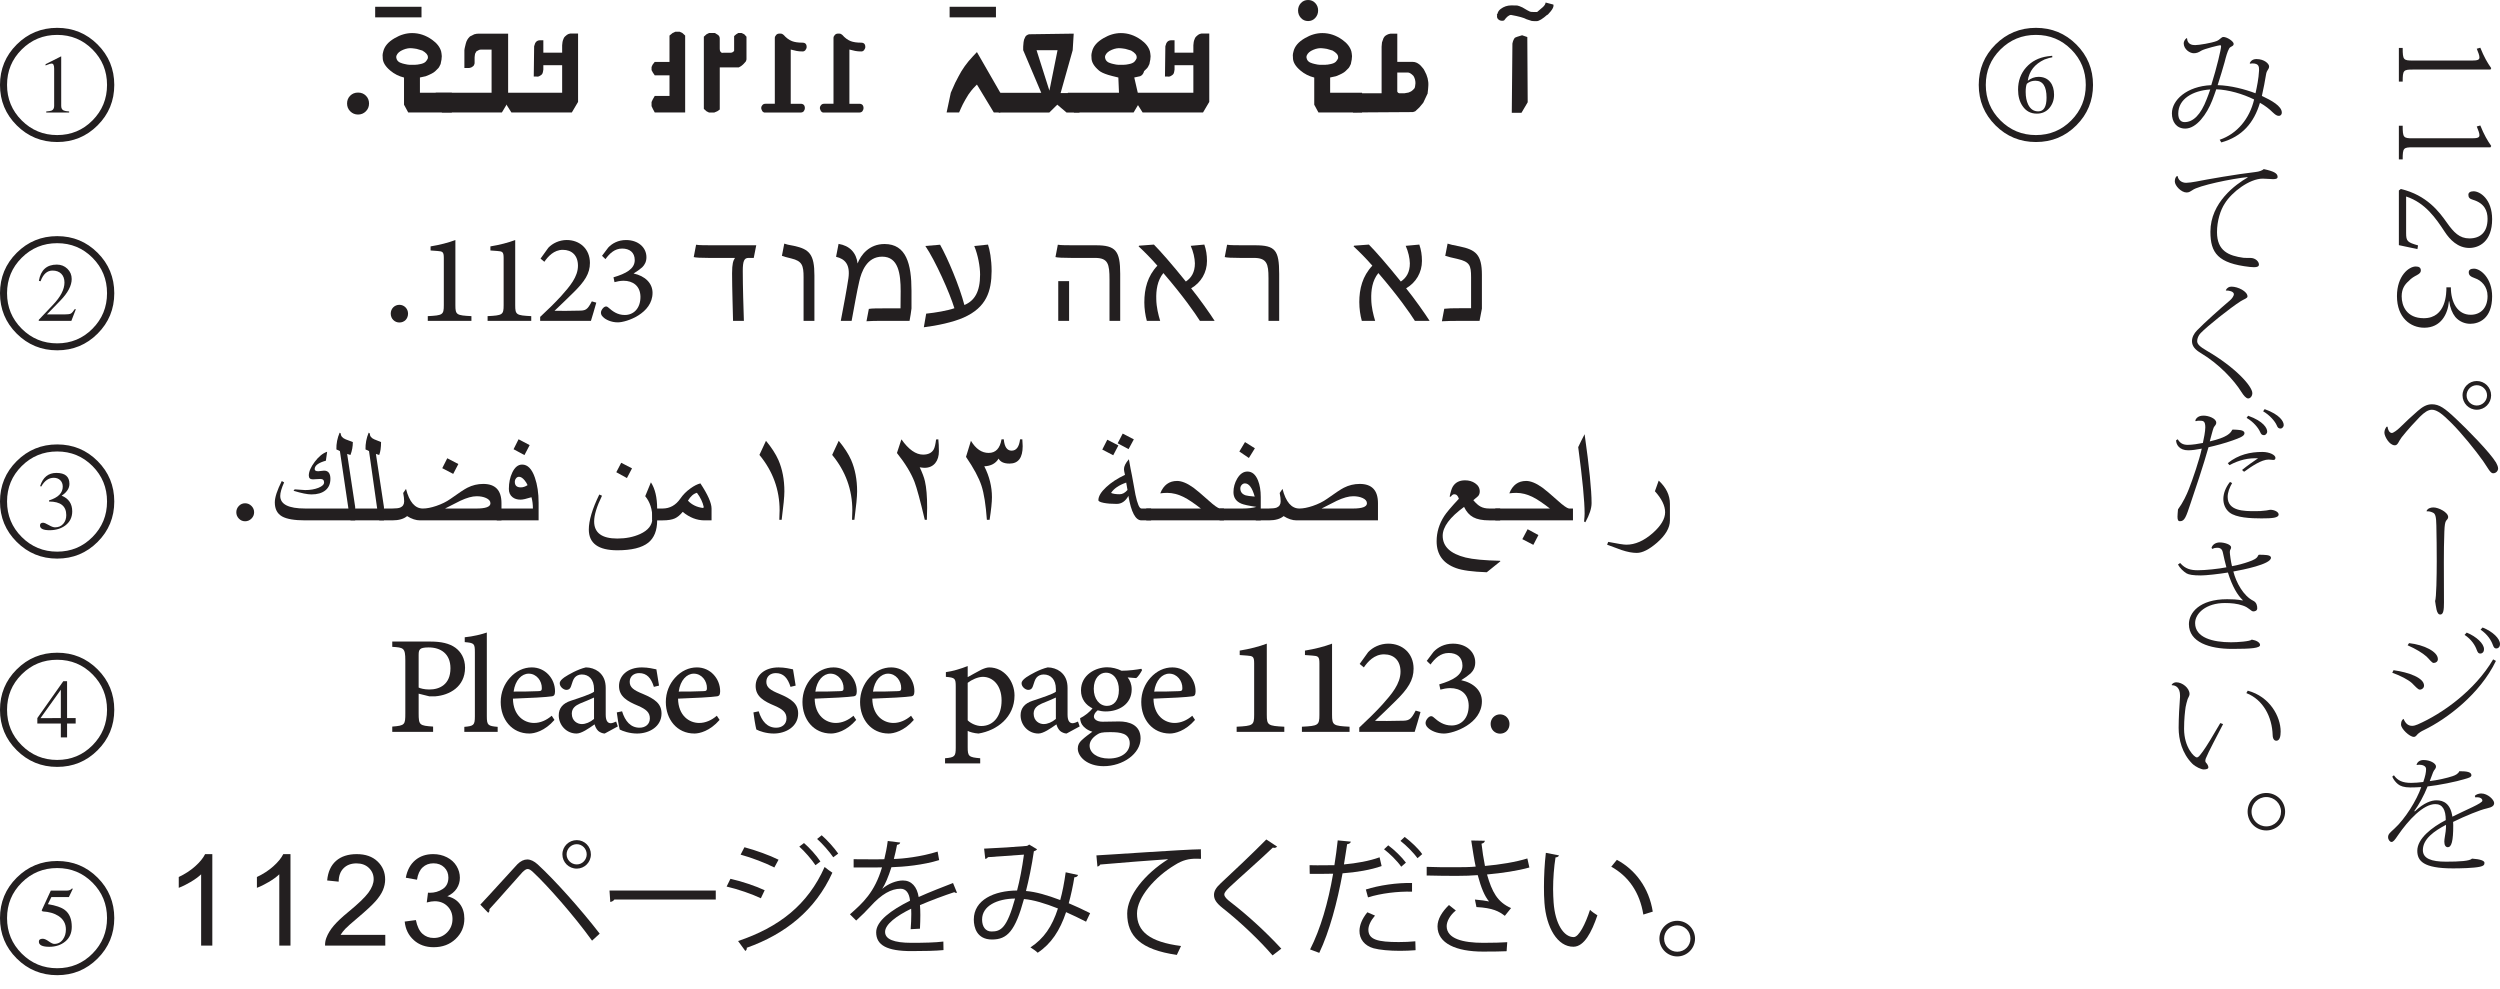 <?xml version="1.0" encoding="UTF-8"?>
<svg id="svg2" xmlns="http://www.w3.org/2000/svg" viewBox="0 0 288.061 113.93">
  <g id="g8">
    <g id="g10">
      <g id="g12">
        <g id="text16" isolation="isolate">
          <g isolation="isolate">
            <path d="M49.631,73.924c1.184,0,2.145.208,2.833.704.64.465,1.121,1.232,1.121,2.305,0,2.209-1.809,3.17-3.41,3.298-.256.017-.544,0-.72,0l-1.216-.304v2.256c0,1.377.096,1.426,1.665,1.537v.608h-4.706v-.608c1.473-.111,1.505-.225,1.505-1.537v-6.098c0-1.441-.208-1.473-1.505-1.553v-.608h4.434ZM48.239,79.222c.192.096.656.225,1.232.225,1.168,0,2.433-.561,2.433-2.449,0-1.681-1.137-2.4-2.513-2.4-.576,0-.864.08-.977.207-.128.129-.176.272-.176.656v3.762Z" fill="#231f20"/>
          </g>
          <g isolation="isolate">
            <path d="M53.501,84.328v-.576c1.072-.097,1.216-.177,1.216-1.217v-7.379c0-1.009-.08-1.072-1.168-1.169v-.56c.928-.08,2.001-.353,2.545-.544v9.651c0,1.04.144,1.12,1.249,1.217v.576h-3.841Z" fill="#231f20"/>
          </g>
          <g isolation="isolate">
            <path d="M63.888,82.952c-1.121,1.296-2.321,1.568-2.897,1.568-2.017,0-3.297-1.633-3.297-3.634,0-1.104.417-2.081,1.057-2.785.72-.8,1.601-1.2,2.529-1.2,1.553,0,2.673,1.297,2.673,2.753-.016.353-.048.513-.336.576-.608.097-2.609.208-4.514.272.032,1.969,1.296,2.801,2.433,2.801.72,0,1.424-.305,2.033-.832l.32.48ZM60.911,77.622c-.8,0-1.552.752-1.729,2.064.88,0,1.873,0,2.833-.049.336,0,.417-.08.417-.336.016-.832-.592-1.68-1.521-1.68Z" fill="#231f20"/>
          </g>
          <g isolation="isolate">
            <path d="M69.679,84.521c-.24,0-.576-.145-.752-.305-.224-.224-.336-.48-.416-.752-.688.48-1.505,1.057-2.081,1.057-1.152,0-2.049-.961-2.049-2.098,0-.8.448-1.376,1.393-1.68,1.073-.353,2.369-.785,2.673-1.041v-.305c0-1.119-.608-1.68-1.409-1.68-.352,0-.624.144-.8.336-.208.225-.288.576-.448,1.041-.096.271-.256.399-.528.399-.32,0-.768-.353-.768-.753,0-.271.224-.463.544-.703.464-.305,1.505-.913,2.465-1.137.512,0,1.056.176,1.457.48.608.479.832,1.12.832,1.904v3.073c0,.753.272.977.576.977.176,0,.417-.097.625-.192l.192.561-1.504.816ZM68.447,80.374c-.384.192-1.153.496-1.617.689-.528.239-.944.543-.944,1.168,0,.848.656,1.2,1.152,1.2.448,0,.96-.208,1.409-.593v-2.465Z" fill="#231f20"/>
          </g>
          <g isolation="isolate">
            <path d="M75.343,79.142c-.32-1.023-.816-1.584-1.696-1.584-.608,0-1.089.368-1.089,1.008s.464.961,1.489,1.377c1.409.592,2.177,1.137,2.177,2.273,0,1.488-1.393,2.305-2.817,2.305-.849,0-1.649-.272-2.001-.465-.112-.416-.288-1.536-.336-1.969l.608-.128c.353,1.153.993,1.89,2.017,1.89.672,0,1.185-.4,1.185-1.073,0-.704-.448-1.056-1.361-1.456-1.232-.513-2.193-1.057-2.193-2.273,0-1.185.977-2.145,2.641-2.145.72,0,1.329.16,1.665.224.096.513.24,1.521.304,1.873l-.592.144Z" fill="#231f20"/>
          </g>
          <g isolation="isolate">
            <path d="M82.913,82.952c-1.121,1.296-2.321,1.568-2.897,1.568-2.017,0-3.297-1.633-3.297-3.634,0-1.104.417-2.081,1.057-2.785.72-.8,1.601-1.2,2.529-1.2,1.553,0,2.673,1.297,2.673,2.753-.016.353-.048.513-.336.576-.608.097-2.609.208-4.514.272.032,1.969,1.296,2.801,2.433,2.801.72,0,1.424-.305,2.033-.832l.32.48ZM79.935,77.622c-.8,0-1.552.752-1.729,2.064.88,0,1.873,0,2.833-.049.336,0,.417-.08.417-.336.016-.832-.592-1.68-1.521-1.68Z" fill="#231f20"/>
          </g>
          <g isolation="isolate">
            <path d="M91.086,79.142c-.32-1.023-.816-1.584-1.696-1.584-.608,0-1.089.368-1.089,1.008s.464.961,1.489,1.377c1.409.592,2.177,1.137,2.177,2.273,0,1.488-1.393,2.305-2.817,2.305-.849,0-1.649-.272-2.001-.465-.112-.416-.288-1.536-.336-1.969l.608-.128c.353,1.153.993,1.89,2.017,1.89.672,0,1.185-.4,1.185-1.073,0-.704-.448-1.056-1.361-1.456-1.232-.513-2.193-1.057-2.193-2.273,0-1.185.977-2.145,2.641-2.145.72,0,1.329.16,1.665.224.096.513.24,1.521.304,1.873l-.592.144Z" fill="#231f20"/>
          </g>
          <g isolation="isolate">
            <path d="M98.656,82.952c-1.121,1.296-2.321,1.568-2.897,1.568-2.017,0-3.297-1.633-3.297-3.634,0-1.104.417-2.081,1.057-2.785.72-.8,1.601-1.2,2.529-1.2,1.553,0,2.673,1.297,2.673,2.753-.016.353-.048.513-.336.576-.608.097-2.609.208-4.514.272.032,1.969,1.296,2.801,2.433,2.801.72,0,1.424-.305,2.033-.832l.32.48ZM95.678,77.622c-.8,0-1.552.752-1.729,2.064.88,0,1.873,0,2.833-.049.336,0,.417-.08.417-.336.016-.832-.592-1.68-1.521-1.68Z" fill="#231f20"/>
          </g>
          <g isolation="isolate">
            <path d="M105.295,82.952c-1.121,1.296-2.321,1.568-2.897,1.568-2.017,0-3.297-1.633-3.297-3.634,0-1.104.417-2.081,1.057-2.785.72-.8,1.601-1.2,2.529-1.2,1.553,0,2.673,1.297,2.673,2.753-.016.353-.048.513-.336.576-.608.097-2.609.208-4.514.272.032,1.969,1.296,2.801,2.433,2.801.72,0,1.424-.305,2.033-.832l.32.48ZM102.318,77.622c-.8,0-1.552.752-1.729,2.064.88,0,1.873,0,2.833-.049.336,0,.417-.08.417-.336.016-.832-.592-1.68-1.521-1.68Z" fill="#231f20"/>
          </g>
          <g isolation="isolate">
            <path d="M108.989,77.446c.752-.097,1.776-.399,2.513-.704v1.28c.32-.176,1.201-.673,1.553-.849.272-.127.64-.271.913-.271,1.761,0,2.929,1.616,2.929,3.232,0,2.498-2.001,4.034-4.146,4.387-.512-.032-1.008-.176-1.249-.305v1.873c0,1.057.112,1.168,1.441,1.28v.593h-4.05v-.593c1.104-.096,1.232-.208,1.232-1.216v-7.027c0-.977-.08-1.041-1.136-1.137v-.544ZM111.501,82.999c.368.369,1.009.656,1.569.656,1.473,0,2.337-1.248,2.337-2.945,0-1.744-1.008-2.721-2.161-2.721-.56,0-1.296.336-1.745.688v4.321Z" fill="#231f20"/>
          </g>
          <g isolation="isolate">
            <path d="M122.895,84.521c-.24,0-.576-.145-.752-.305-.224-.224-.336-.48-.416-.752-.688.48-1.505,1.057-2.081,1.057-1.152,0-2.049-.961-2.049-2.098,0-.8.448-1.376,1.393-1.68,1.073-.353,2.369-.785,2.673-1.041v-.305c0-1.119-.608-1.68-1.409-1.68-.352,0-.624.144-.8.336-.208.225-.288.576-.448,1.041-.096.271-.256.399-.528.399-.32,0-.768-.353-.768-.753,0-.271.224-.463.544-.703.464-.305,1.505-.913,2.465-1.137.512,0,1.056.176,1.457.48.608.479.832,1.12.832,1.904v3.073c0,.753.272.977.576.977.176,0,.417-.097.625-.192l.192.561-1.504.816ZM121.663,80.374c-.384.192-1.153.496-1.617.689-.528.239-.944.543-.944,1.168,0,.848.656,1.2,1.152,1.2.448,0,.96-.208,1.409-.593v-2.465Z" fill="#231f20"/>
          </g>
          <g isolation="isolate">
            <path d="M127.405,81.976c-.32,0-.624-.049-.928-.129-.336.272-.432.529-.432.721,0,.256.272.592,1.008.592.656,0,1.36-.031,1.905-.031,1.121,0,2.465.384,2.465,1.953,0,1.76-2.033,3.201-4.258,3.201-1.889,0-2.977-1.089-2.977-2.033,0-.416.16-.688.448-.961.352-.336.913-.752,1.232-.977-.592-.176-.977-.496-1.2-.832-.16-.256-.208-.576-.208-.736.561-.256,1.153-.768,1.425-1.12-.769-.384-1.329-1.072-1.329-2.065,0-1.824,1.713-2.672,3.009-2.672.56,0,1.152.144,1.665.399.833,0,1.777-.128,2.273-.224l.096.144c-.128.257-.448.784-.688.929-.096,0-.88-.08-.976-.08.272.336.464.801.464,1.377,0,1.696-1.457,2.545-2.993,2.545ZM127.853,84.361c-.896,0-1.152.08-1.424.271-.608.385-.88.849-.88,1.281,0,.832.864,1.488,2.208,1.488,1.521,0,2.417-.769,2.417-1.761,0-.513-.256-.896-.688-1.072-.432-.177-.944-.208-1.633-.208ZM127.421,77.509c-.704,0-1.393.641-1.393,1.857,0,1.168.656,1.969,1.521,1.969.752,0,1.376-.576,1.376-1.841,0-1.169-.608-1.985-1.504-1.985Z" fill="#231f20"/>
          </g>
          <g isolation="isolate">
            <path d="M137.695,82.952c-1.121,1.296-2.321,1.568-2.897,1.568-2.017,0-3.297-1.633-3.297-3.634,0-1.104.417-2.081,1.057-2.785.72-.8,1.601-1.2,2.529-1.2,1.553,0,2.673,1.297,2.673,2.753-.016.353-.048.513-.336.576-.608.097-2.609.208-4.514.272.032,1.969,1.296,2.801,2.433,2.801.72,0,1.424-.305,2.033-.832l.32.48ZM134.717,77.622c-.8,0-1.552.752-1.729,2.064.88,0,1.873,0,2.833-.049.336,0,.417-.08.417-.336.016-.832-.592-1.68-1.521-1.68Z" fill="#231f20"/>
          </g>
          <g isolation="isolate">
            <path d="M142.492,84.328v-.593c1.873-.096,2.017-.16,2.017-1.376v-5.938c0-.784-.16-.832-.8-.881l-.864-.063v-.513c1.168-.191,2.225-.464,3.121-.8v8.195c0,1.216.145,1.28,2.018,1.376v.593h-5.491Z" fill="#231f20"/>
          </g>
          <g isolation="isolate">
            <path d="M150.012,84.328v-.593c1.873-.096,2.017-.16,2.017-1.376v-5.938c0-.784-.16-.832-.8-.881l-.865-.063v-.513c1.169-.191,2.225-.464,3.121-.8v8.195c0,1.216.145,1.28,2.018,1.376v.593h-5.49Z" fill="#231f20"/>
          </g>
          <g isolation="isolate">
            <path d="M163.678,82.039c-.224.864-.48,1.616-.672,2.289h-6.387v-.496c.912-.849,1.824-1.729,2.657-2.642,1.072-1.2,2.097-2.4,2.097-3.793,0-1.297-.768-2.001-1.904-2.001-1.121,0-1.873.849-2.321,1.505l-.48-.4.977-1.36c.528-.561,1.376-.977,2.321-.977,1.616,0,2.913,1.104,2.913,2.882,0,1.312-.624,2.32-2.161,3.809-.271.289-2.017,1.953-2.289,2.209.528.016,2.178.016,2.993-.016.913,0,1.12-.064,1.696-1.169l.561.16Z" fill="#231f20"/>
          </g>
          <g isolation="isolate">
            <path d="M164.396,76.15l.784-1.041c.48-.512,1.232-.944,2.24-.944,1.537,0,2.562.944,2.562,2.161,0,.561-.208.943-.528,1.264-.288.257-.624.496-1.088.785,1.44.304,2.385,1.217,2.385,2.433,0,2.593-3.266,3.714-4.37,3.714-.815,0-1.521-.336-1.856-.672-.24-.225-.288-.449-.256-.656.048-.24.24-.48.4-.593.16-.097.319-.128.496.032.576.512,1.184.96,2.096.96,1.089,0,1.969-.8,1.969-2.289-.016-1.393-.976-2.017-2.128-2.017-.4,0-.864.096-1.137.176l-.128-.607c1.568-.465,2.673-1.057,2.673-2.162,0-.976-.656-1.456-1.585-1.456-.943,0-1.584.624-2.096,1.329l-.433-.416Z" fill="#231f20"/>
          </g>
          <g isolation="isolate">
            <path d="M172.844,84.536c-.592,0-1.088-.464-1.088-1.121,0-.623.479-1.104,1.088-1.104s1.088.496,1.088,1.104c0,.657-.464,1.121-1.088,1.121Z" fill="#231f20"/>
          </g>
        </g>
        <g id="text20" isolation="isolate">
          <g isolation="isolate">
            <path d="M24.464,108.958h-1.289v-8.215c-.311.297-.718.592-1.221.889-.504.295-.956.518-1.357.666v-1.246c.721-.34,1.351-.75,1.891-1.232.539-.482.921-.949,1.146-1.403h.831v10.542Z" fill="#231f20"/>
          </g>
          <g isolation="isolate">
            <path d="M33.47,108.958h-1.289v-8.215c-.311.297-.718.592-1.221.889-.504.295-.956.518-1.357.666v-1.246c.721-.34,1.351-.75,1.891-1.232.539-.482.921-.949,1.146-1.403h.831v10.542Z" fill="#231f20"/>
          </g>
          <g isolation="isolate">
            <path d="M44.394,107.719v1.239h-6.939c-.009-.311.041-.609.15-.896.177-.473.459-.938.849-1.396s.951-.988,1.687-1.59c1.141-.937,1.912-1.677,2.313-2.224.401-.547.602-1.063.602-1.551,0-.511-.183-.941-.548-1.293-.365-.351-.842-.525-1.429-.525-.621,0-1.117.186-1.49.559-.373.372-.561.888-.566,1.547l-1.325-.137c.091-.988.432-1.741,1.024-2.26.592-.518,1.387-.776,2.385-.776,1.007,0,1.805.279,2.392.838s.881,1.251.881,2.077c0,.42-.086.832-.258,1.238s-.457.834-.856,1.282c-.398.448-1.061,1.064-1.987,1.848-.773.649-1.27,1.09-1.489,1.321-.22.231-.401.465-.544.698h5.149Z" fill="#231f20"/>
          </g>
          <g isolation="isolate">
            <path d="M46.631,106.187l1.289-.172c.148.73.4,1.256.756,1.578.355.322.789.484,1.3.484.606,0,1.118-.211,1.536-.631.417-.42.626-.94.626-1.561,0-.592-.193-1.08-.58-1.465s-.878-.576-1.475-.576c-.244,0-.547.047-.91.143l.143-1.131c.086.01.155.014.208.014.549,0,1.043-.143,1.482-.43.439-.286.659-.729.659-1.324,0-.473-.16-.865-.48-1.175-.32-.311-.733-.466-1.239-.466-.501,0-.919.158-1.253.473-.334.315-.549.788-.645,1.418l-1.289-.229c.158-.865.516-1.534,1.074-2.01.559-.475,1.253-.712,2.084-.712.573,0,1.101.123,1.583.368.482.246.851.582,1.106,1.007.255.425.383.876.383,1.354,0,.454-.122.866-.365,1.239-.243.372-.604.668-1.081.888.621.144,1.103.44,1.446.892s.516,1.016.516,1.693c0,.917-.334,1.693-1.002,2.331s-1.514.956-2.535.956c-.921,0-1.687-.274-2.295-.823-.608-.55-.956-1.261-1.042-2.134Z" fill="#231f20"/>
          </g>
        </g>
        <g id="text24" isolation="isolate">
          <g isolation="isolate">
            <path d="M55.344,104.236c1.114-1.173,3.431-3.754,4.267-4.648.381-.381.763-.557,1.144-.557.396,0,.792.205,1.188.557,1.892,1.73,4.942,5.118,7.156,7.992l-.88.807c-2.082-2.889-5.147-6.364-6.789-7.889-.25-.235-.44-.367-.63-.367s-.367.146-.602.367c-.689.748-2.83,3.211-3.812,4.267.015.029.015.073.015.103,0,.117-.059.234-.146.309l-.909-.939ZM66.459,96.802c.895,0,1.627.732,1.627,1.643s-.733,1.642-1.627,1.642c-.924,0-1.657-.733-1.657-1.642,0-.939.763-1.643,1.657-1.643ZM67.603,98.445c0-.646-.513-1.174-1.144-1.174-.646,0-1.173.527-1.173,1.174,0,.63.528,1.158,1.173,1.158.66,0,1.144-.558,1.144-1.158Z" fill="#231f20"/>
          </g>
          <g isolation="isolate">
            <path d="M70.23,102.609h12.244v1.041h-11.687c-.088.146-.279.249-.469.278l-.088-1.319Z" fill="#231f20"/>
          </g>
          <g isolation="isolate">
            <path d="M84.165,101.259c1.319.293,2.962.851,3.944,1.32l-.44.924c-.968-.47-2.654-1.057-3.944-1.35l.44-.895ZM85.044,108.43c4.707-1.584,8.036-4.165,9.971-8.534.22.19.66.514.895.66-1.965,4.325-5.44,7.082-9.869,8.651.044.132-.044.308-.162.366l-.835-1.144ZM85.777,97.622c1.32.353,2.933.939,3.93,1.438l-.484.895c-1.041-.527-2.566-1.115-3.886-1.48l.44-.852ZM92.64,97.139c.601.513,1.437,1.423,1.892,2.126l-.572.426c-.411-.631-1.261-1.613-1.862-2.141l.542-.411ZM94.678,96.244c.601.513,1.437,1.437,1.906,2.111l-.572.425c-.44-.645-1.261-1.583-1.862-2.111l.528-.425Z" fill="#231f20"/>
          </g>
          <g isolation="isolate">
            <path d="M110.269,102.858c-.029.015-.059.029-.088.029-.088,0-.161-.044-.22-.088-1.114.366-2.742.968-3.959,1.495.029.338.044.719.044,1.145,0,.469-.015.997-.044,1.568l-1.071.059c.044-.527.073-1.202.073-1.773,0-.221,0-.426-.015-.587-1.657.807-3.006,1.789-3.006,2.669,0,.85,1.012,1.261,3.035,1.261,1.422,0,2.742-.029,3.681-.146l.015.982c-.865.088-2.185.117-3.695.117-2.815,0-4.062-.675-4.062-2.17,0-1.29,1.701-2.537,3.9-3.637-.088-.924-.499-1.378-1.085-1.378-1.07,0-2.185.601-3.505,2.066-.411.455-.982,1.027-1.613,1.6l-.719-.719c1.467-1.291,2.845-2.522,3.695-5.411l-.821.015h-2.449v-.953c.895.015,1.936.015,2.537.015l.997-.015c.161-.675.293-1.305.396-2.098l1.437.177c-.029.146-.147.234-.367.264-.103.587-.235,1.101-.367,1.628.997-.015,3.138-.25,5.044-.851l.176.982c-1.833.571-4.047.777-5.499.821-.352,1.1-.719,1.979-1.056,2.479h.015c.646-.572,1.613-.953,2.361-.953.998,0,1.628.719,1.818,1.906,1.232-.558,2.786-1.158,3.959-1.613l.455,1.114Z" fill="#231f20"/>
          </g>
          <g isolation="isolate">
            <path d="M124.216,100.82c-.044.161-.205.264-.425.264-.161,1.012-.396,2.082-.645,2.992.792.336,1.627.718,2.463,1.143l-.469.982c-.792-.396-1.554-.777-2.302-1.1-.704,2.111-1.715,3.652-3.27,4.678-.205-.205-.572-.454-.836-.615,1.54-1.012,2.493-2.391,3.167-4.487-1.481-.587-2.83-.997-3.915-1.085-1.012,3.695-1.921,4.663-3.681,4.663s-2.097-1.408-2.097-2.302c0-2.273,2.361-3.329,4.985-3.344.308-1.174.586-2.61.792-4.135-.689.059-3.036.219-4.15.293-.059.103-.176.176-.308.205l-.132-1.188c1.261-.045,3.989-.221,4.868-.309.162-.015.22-.088.323-.161l.909.542c-.073.118-.19.177-.367.235-.234,1.628-.586,3.313-.909,4.575,1.129.088,2.479.484,3.945,1.041.249-.88.469-2.009.63-3.197l1.422.309ZM116.958,103.533c-2.112.029-3.798.865-3.798,2.42,0,.82.396,1.378,1.085,1.378,1.07,0,1.774-.366,2.713-3.798Z" fill="#231f20"/>
          </g>
          <g isolation="isolate">
            <path d="M126.331,98.562c1.1-.045,10.132-.689,12.039-.705l.015,1.101c-.19-.015-.367-.015-.542-.015-.851,0-1.569.146-2.507.748-2.2,1.319-4.326,3.68-4.326,5.572,0,2.053,1.437,3.27,5.073,3.738l-.484,1.027c-4.165-.602-5.719-2.156-5.719-4.766,0-2.068,2.038-4.576,4.722-6.262-1.554.103-5.938.439-7.831.615-.044.117-.205.221-.322.235l-.117-1.29Z" fill="#231f20"/>
          </g>
          <g isolation="isolate">
            <path d="M146.628,110.087c-1.481-1.73-3.769-3.9-5.748-5.455-.733-.586-.998-.997-.998-1.525,0-.425.235-.836.777-1.334,1.334-1.232,3.842-3.607,5.25-5.045l1.247.822c-.029.029-.133.146-.323.146-.059,0-.117-.016-.176-.029-1.466,1.407-3.754,3.401-4.957,4.531-.352.336-.63.63-.63.864,0,.249.264.543.777.924,1.936,1.496,4.003,3.388,5.792,5.323l-1.012.777Z" fill="#231f20"/>
          </g>
          <g isolation="isolate">
            <path d="M159.196,99.792c-1.246.44-2.903.719-4.501.836-.616,3.358-1.511,6.702-2.684,9.166l-1.057-.396c1.203-2.361,2.082-5.396,2.654-8.725-.293.014-2.258.029-2.697.014l-.016-.996c.234.014.543.014.881.014.131,0,1.598,0,1.979-.014.146-.939.293-1.965.382-2.859l1.511.146c-.016.161-.221.278-.426.293-.088.645-.234,1.438-.367,2.332,1.438-.133,2.889-.382,4.106-.822l.234,1.012ZM163.111,109.486c-.571.044-1.188.073-1.789.073-1.188,0-2.346-.103-3.05-.293-1.041-.294-1.642-1.056-1.628-2.024.016-.645.294-1.378.91-2.125l.879.381c-.513.602-.762,1.173-.762,1.627,0,1.159,1.114,1.423,3.504,1.423.646,0,1.32-.029,1.906-.088l.029,1.026ZM157.379,102.492c1.51-.484,3.592-.792,5.322-.748v.997c-1.657-.044-3.578.19-5.074.659l-.248-.908ZM159.959,97.403c.719.528,1.584,1.378,2.038,1.995l-.542.469c-.426-.631-1.35-1.54-1.98-2.01l.484-.454ZM161.851,96.435c.719.527,1.583,1.35,2.023,1.98l-.542.469c-.411-.572-1.276-1.467-1.965-1.994l.483-.455Z" fill="#231f20"/>
          </g>
          <g isolation="isolate">
            <path d="M176.224,99.954c-1.335.381-3.123.645-4.883.807.571,1.994,1.188,3.182,2.771,3.871l-.719.895c-.675-.514-1.364-.909-3.271-1.012l-.176-.865c.719.059,1.262.146,1.628.22-.513-.616-.909-1.554-1.305-3.035-.66.059-1.555.088-2.435.088-.953,0-2.508-.015-3.445-.044v-.997c.879.044,2.126.044,3.46.044.748,0,1.599-.015,2.185-.073-.176-.792-.337-1.877-.513-3.007l1.569.029c-.016.177-.146.279-.382.338.089.836.235,1.76.396,2.566,1.688-.146,3.594-.455,4.884-.865l.234,1.041ZM173.6,109.603c-.705.029-1.452.044-2.729.044-3.064,0-5.234-.938-5.234-2.903,0-.836.514-1.686,1.319-2.463l.792.63c-.66.528-1.056,1.247-1.056,1.804,0,1.451,1.877,1.921,4.208,1.921,1.276,0,2.023-.029,2.771-.073l-.072,1.041Z" fill="#231f20"/>
          </g>
          <g isolation="isolate">
            <path d="M179.63,98.562c-.029.131-.19.219-.396.234-.176,1.1-.279,2.419-.279,3.65,0,.543.029,1.07.059,1.54.177,2.493,1.188,4.003,2.317,3.989.587,0,1.349-1.496,1.877-3.139.205.205.601.484.851.631-.675,1.979-1.525,3.592-2.742,3.621-1.862.029-3.152-2.229-3.357-5.043-.045-.559-.059-1.174-.059-1.834,0-1.29.072-2.697.219-3.944l1.511.294ZM189.352,105.38c-.41-2.566-1.715-4.414-3.695-5.514l.646-.792c2.141,1.144,3.709,3.255,4.135,5.968l-1.086.338Z" fill="#231f20"/>
          </g>
          <g isolation="isolate">
            <path d="M195.309,108.152c0,1.129-.924,2.053-2.053,2.053s-2.053-.924-2.053-2.053.924-2.053,2.053-2.053c1.158,0,2.053.953,2.053,2.053ZM194.781,108.152c0-.852-.675-1.525-1.525-1.525-.836,0-1.51.674-1.51,1.525,0,.836.674,1.51,1.51,1.51.88,0,1.525-.703,1.525-1.51Z" fill="#231f20"/>
          </g>
        </g>
      </g>
      <path id="path26" d="M130.645,50.623l-.606,1.127-1.259-.673.582-1.118,1.283.665ZM129.915,56.456l-.149-.851c-.854.302-1.435.701-1.746,1.195.227.099.559.149.995.149.317,0,.616-.164.901-.492ZM128.864,51.324l-.593,1.134-1.262-.658.577-1.134,1.278.657ZM132.634,59.958h-1.114c-.68,0-1.18-.941-1.501-2.823-.334.618-.787.927-1.356.927-.597,0-1.095-.041-1.498-.121-.402-.081-.604-.184-.604-.309,0-.443.299-.943.899-1.5.573-.536,1.294-1.008,2.165-1.414-.078-.33-.117-.548-.117-.658,0-.329.189-.71.568-1.144.147.855.265,1.481.354,1.877.137.735.27,1.47.401,2.205.225,1.063.452,1.595.687,1.595h1.116v1.365" fill="#231f20"/>
      <path id="path28" d="M141.025,59.958h-8.949v-1.365h6.291c-.813-.629-1.469-1.069-1.971-1.318-.641-.322-1.275-.484-1.9-.484-.265,0-.535.018-.805.055.375-.953,1.021-1.43,1.939-1.43.531,0,1.16.26,1.884.779.317.229.904.724,1.759,1.487.62.561,1.047.865,1.283.911h.469v1.365" fill="#231f20"/>
      <path id="path30" d="M144.573,57.219c-.288-1.014-.661-1.521-1.123-1.521-.147,0-.272.058-.377.177-.104.118-.156.252-.156.404,0,.397.207.664.619.799.148.047.492.094,1.037.141ZM144.593,51.653l-.691,1.118-1.1-.746.652-1.087,1.139.715ZM145.271,59.958h-4.749v-1.365h2.681c.615,0,1.137-.062,1.564-.187-.887-.13-1.467-.256-1.743-.377-.6-.255-.899-.696-.899-1.323,0-.548.143-1.068.429-1.558.323-.543.715-.815,1.179-.815.536,0,.941.34,1.217,1.018.213.533.32,1.168.32,1.904v2.703" fill="#231f20"/>
      <path id="path32" d="M157.505,57.991c0-.255-.169-.459-.508-.61-.303-.135-.661-.203-1.077-.203-.515,0-1.145.175-1.891.525-.587.297-1.172.595-1.756.892h3.6c1.088,0,1.632-.2,1.632-.603h0ZM158.776,59.958h-9.389c-.469,0-.964-.163-1.483-.49-.385.327-.953.49-1.704.49h-1.507v-1.365h1.508c.424,0,.725-.036.908-.109.303-.125.455-.365.455-.72,0-.266-.037-.586-.111-.961l.323-.469c.385,1.507,1.032,2.26,1.944,2.26.437,0,.949-.099,1.537-.297.631-.213,1.177-.484,1.64-.811.964-.688,1.613-1.117,1.952-1.288.572-.292,1.18-.438,1.827-.438,1.4,0,2.1.74,2.1,2.22v1.978" fill="#231f20"/>
      <path id="path34" d="M172.877,64.678l-1.565,1.26c-1.648-.057-2.827-.216-3.533-.477-1.497-.532-2.245-1.564-2.245-3.096,0-1.032.293-2.002.881-2.909.251-.391.812-1.053,1.681-1.986-.104-.347-.281-.521-.531-.521-.136,0-.268.093-.399.279h-.133c.109-.543.227-.921.351-1.135.292-.498.767-.747,1.427-.747.447,0,.831.112,1.155.334.357.24.537.556.537.946,0,.219-.065.402-.196.547-.036.037-.217.19-.544.461.296.354.571.599.824.734.275.151.611.227,1.011.227h1.26v1.365h-1.261c-.788,0-1.403-.12-1.845-.361-.445-.24-.795-.637-1.056-1.191-1.641,1.197-2.463,2.306-2.463,3.327,0,1.234.88,2.069,2.64,2.507.848.208,2.172.333,3.975.375l.031.063" fill="#231f20"/>
      <path id="path36" d="M177.263,61.653l-.584,1.128-1.269-.658.608-1.144,1.245.674ZM181.243,59.958h-8.948v-1.365h6.291c-.813-.629-1.469-1.069-1.971-1.318-.641-.322-1.275-.484-1.9-.484-.267,0-.535.018-.805.055.375-.953,1.02-1.43,1.939-1.43.531,0,1.16.26,1.884.779.317.229.904.724,1.759,1.487.62.561,1.048.865,1.283.911h.469v1.365" fill="#231f20"/>
      <path id="path38" d="M183.389,57.972c0,.605-.24,1.34-.719,2.205l-.145-.083c.041-.417.061-.724.061-.922,0-1.401-.245-3.952-.739-7.651.199-.432.445-.929.739-1.49.536,3.799.803,6.446.803,7.941" fill="#231f20"/>
      <path id="path40" d="M192.416,59.964c0,.844-.496,1.699-1.485,2.565-.909.787-1.688,1.18-2.335,1.18-.5,0-1.08-.109-1.741-.33-.556-.203-1.116-.409-1.679-.618l.132-.323c1.091.215,1.787.323,2.089.323,1.007,0,2.013-.44,3.02-1.32.963-.849,1.445-1.654,1.445-2.414,0-.75-.391-1.557-1.176-2.422l.437-1.229c.86.792,1.292,1.689,1.292,2.689v1.899" fill="#231f20"/>
      <path id="path42" d="M90.379,56.632c0,.577-.104,1.666-.313,3.263h-.27c0-.12.005-.301.016-.543.01-.241.017-.422.017-.542,0-2.384-.775-4.516-2.325-6.395l.755-1.623c.645.776,1.122,1.515,1.434,2.217.457,1.051.687,2.259.687,3.623" fill="#231f20"/>
      <path id="path44" d="M98.76,56.632c0,.577-.104,1.666-.313,3.263h-.271c0-.12.005-.301.016-.543.01-.241.016-.422.016-.542,0-2.384-.773-4.516-2.323-6.395l.755-1.623c.645.776,1.122,1.515,1.434,2.217.457,1.051.686,2.259.686,3.623" fill="#231f20"/>
      <path id="path46" d="M108.185,51.973c0,.571-.135,1.029-.409,1.371-.297.375-.719.561-1.263.561-.068,0-.156-.008-.266-.023-.141-.021-.232-.034-.273-.039.302.636.503,1.17.601,1.603.171.741.255,1.759.255,3.057,0,.156-.005.387-.016.692-.01.305-.016.539-.016.7h-.24c-.526-2.23-.922-3.689-1.186-4.377-.396-1.021-1.071-2.128-2.022-3.321l.516-1.573c.827,1.174,1.659,1.76,2.497,1.76.582,0,.987-.195,1.216-.586.12-.209.214-.595.281-1.158l.258-.016c.043.394.065.844.065,1.348" fill="#231f20"/>
      <path id="path48" d="M117.837,51.413c0,1.336-.505,2.004-1.517,2.004-.635,0-1.055-.191-1.259-.573-.333.559-.883.854-1.648.885.589,1.157.883,2.345.883,3.564,0,.569-.09,1.436-.271,2.603h-.313c-.126-1.733-.332-3.04-.619-3.919-.298-.917-.895-2.028-1.787-3.335l.568-1.85c.562.931,1.243,1.396,2.04,1.396.814,0,1.309-.521,1.485-1.563h.26c.078.868.379,1.302.903,1.302.544,0,.868-.434.973-1.302h.261c0,.083.008.213.021.39.013.177.019.309.019.397" fill="#231f20"/>
      <path id="path50" d="M29.281,59.026c0,.281-.103.523-.307.729-.205.205-.449.308-.734.308-.28,0-.518-.103-.715-.308-.197-.205-.296-.448-.296-.729s.099-.523.296-.729c.196-.205.434-.308.715-.308.285,0,.53.103.734.308.205.205.307.448.307.729" fill="#231f20"/>
      <path id="path52" d="M38.07,55.181c0,.568-.193,1.007-.578,1.32-.387.312-.921.468-1.601.468-.471,0-1.161-.14-2.07-.42l.133-.164c.673.056,1.077.083,1.212.083.585,0,1.094-.087,1.528-.262.432-.174.649-.381.649-.621,0-.266-.147-.398-.443-.398-.092,0-.233.008-.422.023-.189.016-.332.023-.431.023-.31,0-.465-.148-.465-.445,0-.443.228-.969.682-1.575.456-.607.932-.995,1.432-1.161l-.147,1.031c-.86.238-1.29.56-1.29.967,0,.166.138.249.412.249.077,0,.19-.012.338-.035.148-.023.259-.035.331-.035.488,0,.732.318.732.952ZM40.925,59.958h-5.763c-1.238,0-2.126-.151-2.661-.453-.557-.318-.836-.857-.836-1.617,0-.578.267-1.399.802-2.461l.271.156c-.298.665-.448,1.185-.448,1.56,0,.967.957,1.45,2.871,1.45h4.983l-.979-6.617-.406-.194c-.016-.661.109-1.304.375-1.929l.125.086c.005.304.194.531.567.683.278.104.556.209.829.314,0,.517-.092,1.013-.276,1.489l-.38-.124.927,6.124v1.531" fill="#231f20"/>
      <path id="path54" d="M44.24,59.958h-3.854v-1.365h3.073l-.938-6.617-.406-.194c-.016-.661.105-1.304.365-1.929l.125.086c.005.309.177.536.518.683l.784.314c0,.627-.071,1.122-.214,1.489l-.38-.124.927,6.124v1.531" fill="#231f20"/>
      <path id="path56" d="M56.51,57.991c0-.255-.169-.459-.508-.61-.302-.135-.661-.203-1.077-.203-.516,0-1.145.175-1.89.525-.588.297-1.173.595-1.757.892h3.601c1.087,0,1.631-.2,1.631-.603ZM52.813,53.468l-.593,1.136-1.261-.658.577-1.144,1.277.666ZM57.781,59.958h-9.389c-.468,0-.963-.163-1.483-.49-.385.327-.953.49-1.703.49h-1.508v-1.365h1.509c.423,0,.725-.036.907-.109.302-.125.455-.365.455-.72,0-.266-.038-.586-.111-.961l.323-.469c.385,1.507,1.033,2.26,1.944,2.26.438,0,.949-.099,1.538-.297.63-.213,1.177-.484,1.64-.811.963-.688,1.613-1.117,1.951-1.288.573-.292,1.181-.438,1.827-.438,1.4,0,2.101.74,2.101,2.22v1.978" fill="#231f20"/>
      <path id="path58" d="M60.789,55.899c-.073-.182-.192-.372-.354-.57-.219-.26-.428-.391-.628-.391-.142,0-.258.06-.349.18-.093.12-.138.258-.138.414,0,.417.231.625.692.625.256,0,.515-.086.777-.258ZM61.029,51.29l-.6,1.147-1.254-.676.577-1.147,1.277.675ZM62.06,59.958h-4.823v-1.365h4.167c0-.462-.055-.896-.164-1.301-.585.186-1.005.28-1.26.28-.382,0-.692-.096-.931-.289-.277-.219-.415-.534-.415-.946,0-.72.133-1.352.398-1.9.292-.605.668-.907,1.132-.907.635,0,1.123.501,1.467,1.501.286.819.43,1.783.43,2.893v2.033" fill="#231f20"/>
      <path id="path60" d="M72.825,53.965l-.589,1.119-1.224-.673.565-1.087,1.248.642ZM75.72,59.962c0,1.161-.341,2.017-1.023,2.569-.734.583-1.92.875-3.555.875-2.198,0-3.296-.797-3.296-2.39,0-1.036.402-2.382,1.207-4.037l.313.141c-.604,1.239-.906,2.224-.906,2.958,0,1.316.89,1.975,2.67,1.975.985,0,1.863-.175,2.63-.523.939-.432,1.409-1.036,1.409-1.811,0-1.036-.275-1.884-.823-2.545l.656-1.6c.479.74.718,1.749.718,3.03v1.359" fill="#231f20"/>
      <path id="path62" d="M81.091,58.43c-.12-.563-.382-1.112-.787-1.648-.385.099-.73.401-1.036.906.451.479,1.036.76,1.753.844l.07-.102ZM81.987,59.958h-.811c-.884,0-1.722-.326-2.512-.979-.297.363-.599.614-.905.754-.333.151-.799.226-1.397.226h-1.217v-1.365h1.197c.839,0,1.522-.38,2.048-1.138.311-.455.703-.849,1.176-1.185.415-.299.795-.49,1.138-.573.856,1.295,1.285,2.265,1.285,2.907v1.353" fill="#231f20"/>
      <path id="path64" d="M282.207,34.704c.101.761.352,1.375.701,1.815.455.528,1.085.791,1.729.791.965,0,2.517-.557,2.517-3.163,0-2.079-1.317-3.192-2.093-3.192-.38,0-.601.146-.601.41,0,.38.235.512.703.689.748.248,1.464.951,1.464,2.063,0,1.391-.819,2.153-1.945,2.153-1.524,0-2.284-1.449-2.284-3.162h-.513c0,.629,0,3.557-2.607,3.557-1.989,0-2.547-1.434-2.547-2.518,0-.894.38-1.391.804-1.757.308-.352.675-.542.953-.688.352-.19.453-.337.453-.542,0-.307-.205-.454-.585-.454-.789,0-2.167,1.069-2.167,3.411,0,2.503,1.567,3.645,3.148,3.645,1.904,0,2.721-1.552,2.839-3.059h.031ZM278.619,28.277c-1.229-.352-1.375-.483-1.375-1.42v-4.216c2.224.732,3.424,2.518,4.451,4.07.599.922,1.523,1.859,2.825,1.859,1.127,0,2.635-.733,2.635-3.309,0-2.328-1.405-3.221-2.137-3.221-.396,0-.6.161-.6.395,0,.307.117.468.527.585,1.317.395,1.683,1.259,1.683,2.196,0,1.523-.819,2.255-2.092,2.255-1.143,0-1.801-.688-2.607-1.83-.836-1.185-2.284-3.162-5.299-3.865l-.221.175v6.296l2.137.454.073-.424ZM278.004,15.935c-1.068,0-1.156-.073-1.156-1.449h-.44v3.879h.44c0-1.318.088-1.391,1.156-1.391h8.961l.085-.16c-.437-.616-.833-1.304-1.257-2.358l-.409.117c.175.454.308.747.308,1.01,0,.278-.251.351-.849.351h-6.839ZM278.004,6.975c-1.068,0-1.156-.073-1.156-1.449h-.44v3.88h.44c0-1.318.088-1.391,1.156-1.391h8.961l.085-.161c-.437-.615-.833-1.304-1.257-2.357l-.409.117c.175.454.308.746.308,1.01,0,.278-.251.351-.849.351h-6.839" fill="#231f20"/>
      <path id="path66" d="M285.223,91.878c.073-.016.145-.016.219-.016.336,0,.587.161.587.396,0,.307-1.86,1.039-3.456,1.844-.207-1.478-.995-1.888-1.831-1.888-.584,0-1.448.279-2.488,1.273l-.072-.029c.511-.703,1.083-1.714,1.536-2.841,1.229-.13,3.308-.542,4.317-.863.368-.103.732-.204.732-.425,0-.38-.525-.467-1.391-.467-.129.292-.424.453-.776.57-.599.206-1.755.469-2.632.57.129-.322.263-.673.38-1.01.129-.336.336-.38.336-.687,0-.336-.659-.732-1.435-.732-.469,0-.732.263-.805.556l.028.015c.089-.015.177-.029.279-.029.365,0,.792.131.792.497,0,.38-.088.82-.323,1.493-.412.059-1.055.103-1.391.103-.997,0-1.568-.263-1.992-.879l-.191.161c.147.366.44.689.659.864.264.22.704.38,1.42.38.307,0,.807-.013,1.26-.043-.513,1.507-1.859,3.674-3.104,4.801-.453.425-.716.601-.716.967,0,.307.219.556.393.556.205,0,.383-.234.719-.732,1.245-1.815,2.943-3.63,4.333-3.63.833,0,1.2.659,1.2,1.844-1.58.82-3.279,2.122-3.279,3.529,0,1.156.672,2.034,4.1,2.034.804,0,2.4-.029,3.117-.19.424-.087.525-.219.525-.453,0-.249-.511-.424-1.432-.483-.265.278-1.451.352-3.003.352-1.699,0-2.664-.366-2.664-1.332,0-1.304,1.333-2.211,2.664-2.914.016.497-.057.952-.175,1.669-.016.102-.016.19-.016.279,0,.409.161.629.396.629.437,0,.631-.689.631-2.518,0-.131,0-.263-.016-.394,1.391-.689,3.161-1.406,3.865-1.552.659-.146.864-.323.864-.63,0-.352-.719-1.098-1.495-1.098-.235,0-.615.103-.732.293l.06.161ZM275.647,77.516c.983.351,1.831.805,2.24,1.17.396.366.703.776.937.776.263,0,.484-.204.484-.467,0-.88-1.728-1.523-3.515-1.772l-.147.293ZM287.272,75.978c-2.123,3.616-5.901,6.28-8.697,7.496-.232.102-.453.161-.644.161-.44,0-.76-.265-.981-.806-.203.103-.292.352-.292.659,0,.483.981,1.421,1.48,1.421.247-.016.307-.206.468-.352.117-.103.32-.263.732-.455,2.591-1.259,6.412-4.113,8.255-7.949l-.32-.176ZM277.417,74.353c.967.424,1.699.879,2.167,1.288.352.323.615.747.836.747.248,0,.483-.161.483-.44,0-.862-1.595-1.654-3.323-1.844l-.163.248ZM283.977,73.153c.805.527,1.229,1.23,1.407,1.742.131.338.219.411.424.411.175,0,.409-.132.409-.513,0-.615-.849-1.435-1.992-1.903l-.248.264ZM285.821,72.552c.805.542,1.229,1.245,1.407,1.742.131.352.219.425.424.425.175,0,.409-.146.409-.513,0-.629-.849-1.448-2.005-1.903l-.235.249ZM281.592,64.793c0-1.142.013-2.371.057-3.543.029-.776.089-1.055.191-1.229.101-.146.249-.25.249-.44,0-.556-1.115-1.112-1.697-1.112-.339,0-.675.117-.792.41l.016.043c.219-.029.481.03.716.147.279.117.38.454.396,1.507.028,1.025.044,2.856.044,4.085,0,1.683-.044,4.26-.189,4.596.101.571.145,1.552.585,1.552h.013c.367,0,.424-.542.424-1.391l-.013-4.627ZM274.988,49.172c-.129.176-.247.396-.247.688,0,.41.569,1.45,1.2,1.45.364,0,.424-.455.789-.922.703-.893,1.568-1.816,2.093-2.358.513-.511.951-.819,1.391-.819.615,0,1.289.571,2.227,1.508,1.169,1.157,2.795,3.162,3.675,4.407.555.805.833,1.406,1.14,1.406h.016c.365,0,.571-.308.571-.557,0-.205-.133-.483-.235-.673-.688-1.157-3.396-3.909-4.64-5.066-1.273-1.201-1.904-1.654-2.753-1.654-.599,0-1.083.293-1.64.776-.628.542-1.464,1.318-2.063,1.918-.279.278-.748.614-.909.614-.279,0-.468-.366-.497-.717h-.117ZM285.384,46.727c-.645,0-1.172-.527-1.172-1.171s.527-1.171,1.172-1.171,1.185.527,1.185,1.171c0,.616-.513,1.171-1.185,1.171ZM283.744,45.556c0,.908.731,1.655,1.64,1.655.921,0,1.653-.747,1.653-1.655s-.732-1.654-1.653-1.654c-.88,0-1.64.718-1.64,1.654h0" fill="#231f20"/>
      <path id="path68" d="M261.132,95.219c-.936,0-1.699-.76-1.699-1.698,0-.922.763-1.682,1.699-1.682s1.7.761,1.7,1.682c0,.909-.732,1.698-1.7,1.698ZM258.98,93.521c0,1.201.953,2.167,2.152,2.167s2.169-.966,2.169-2.167c0-1.185-.969-2.151-2.169-2.151-1.169,0-2.152.936-2.152,2.151ZM258.835,79.862c1.948.761,2.971,2.753,3.031,4.846.013.439.191.643.425.643.393,0,.497-.526.497-1.054,0-1.742-1.26-4.04-3.792-4.715l-.161.279ZM250.256,78.954c.483,0,.936.322.936,1.171v.19c-.073.893-.16,2.445-.16,3.558,0,1.318.381,2.913,1.565,4.114.396.396,1.068.674,1.319.674.291,0,.541-.06.541-.25,0-.146-.117-.38-.279-.542-.044-.044-.073-.117-.073-.205s.029-.176.06-.279c.292-.746,1.375-2.751,1.989-3.952l-.323-.117c-.745,1.302-1.653,2.795-2.019,3.279-.383.497-.484.675-.689.675-.276,0-1.464-1.143-1.464-3.294,0-1.114.104-1.992.177-2.504.044-.22.145-.673.235-.923.072-.19.219-.38.219-.57,0-.703-.833-1.362-1.524-1.362-.203,0-.424.089-.541.294l.031.043ZM260.181,64.021c-.101.308-.497.513-1.112.719-.485.175-1.273.394-1.888.497-.133-.513-.251-1.421-.251-1.625,0-.323.147-.307.147-.542,0-.338-.789-.57-1.303-.57-.453,0-.833.233-.951.615l.073.131c.189-.087.364-.131.555-.131.177,0,.573,0,.675.542.088.439.263,1.17.408,1.712-.877.176-2.413.337-3.279.337-.82,0-1.451-.147-2.049-.835l-.249.176c.205.395.629.805.997,1.025.263.146.744.233,1.637.233.603,0,2.049-.161,3.12-.336.497,1.61,1.128,2.649,1.711,3.177l-.012.044c-.631-.133-1.319-.147-1.787-.147-3.221,0-4.407,1.595-4.407,2.87,0,2.093,2.385,2.856,4.977,2.856,2.225,0,3.221-.089,3.221-.454,0-.279-.409-.528-.951-.616-.207.206-1.625.307-2.401.307-2.081,0-4.131-.526-4.131-2.21,0-1.142,1.289-2.313,3.428-2.313.716,0,1.403.06,2.077.294.688.219.937.672,1.2.672.235,0,.453-.102.453-.365,0-.279-.072-.674-.468-.865-1.112-.556-1.961-2.078-2.284-3.367,1.071-.19,4.333-.835,4.333-1.581,0-.366-.745-.338-1.391-.352l-.101.102ZM256.947,55.531c-.513.644-.763,1.347-.763,1.961,0,.63.249,1.186.703,1.552.763.615,2.461.688,3.691.688,1.244,0,1.976-.059,1.976-.453,0-.307-.513-.542-.967-.542-.116,0-.351.087-.645.101-.307.044-.643.06-1.083.06-1.287,0-3.177,0-3.177-1.641,0-.527.221-1.098.513-1.596l-.248-.131ZM258.572,54.359c.893-.645,2.017-1.406,2.825-1.406.189,0,.38.044.541.044.145,0,.248-.044.248-.249,0-.321-.672-.673-1.508-.673-1.375,0-2.753.293-3.983,1.289l.191.233c1.188-.629,2.183-.834,3.295-.79-.497.322-1.273.879-1.844,1.347l.235.205ZM250.739,50.729c0,.483.367,1.157,1.391,1.157.411,0,.953-.073,1.567-.191-.265,1.259-1.055,3.572-1.479,4.641-.263.673-.675,1.567-1.26,2.357-.029.366-.057.63-.057.834,0,.38.072.528.292.528.528,0,.689-.469,1.231-2.109.409-1.171,1.537-4.568,2.049-6.412.789-.175,1.901-.469,2.795-.791.82-.293,1.349-.498,1.349-.82,0-.424-.763-.395-1.276-.424l-.131.015c-.177.38-.557.878-2.591,1.347.073-.249.352-1.376.453-1.596.117-.233.293-.292.293-.57,0-.483-.893-.805-1.449-.805-.675,0-.865.337-.967.542l.057.102c.148-.058.279-.058.411-.058.425,0,.688,0,.688.762,0,.453-.175,1.361-.279,1.8-.481.103-1.244.22-1.743.22-.599,0-.905-.234-1.156-.644l-.189.117ZM258.863,48.152c.776.44,1.347,1.142,1.553,1.611.116.264.205.381.468.381.133,0,.352-.176.352-.411,0-.381-.396-1.186-2.196-1.83l-.177.248ZM260.767,47.391c.761.44,1.363,1.142,1.565,1.61.104.263.205.38.456.38.145,0,.351-.176.351-.409,0-.395-.411-1.186-2.197-1.83l-.175.249ZM256.523,33.482c.263-.029.877.088.877.425,0,.175-.205.497-.469.717-1.055.893-2.927,2.561-3.776,3.441-.367.366-.585.82-.585,1.244,0,.586.38.995,1.023,1.376,2.109,1.259,3.836,3.133,4.672,4.48.264.424.555.747.776.747.276,0,.483-.293.483-.615,0-.791-1.948-2.971-5.256-4.89-.804-.469-1.099-.761-1.099-1.098,0-.307.145-.659.396-.923.804-.834,3.383-2.884,4.612-3.675.396-.248.789-.336.789-.556,0-.571-1.084-1.128-1.844-1.128-.279,0-.497.117-.659.41l.06.044ZM250.827,20.292c-.145.103-.235.322-.235.615,0,.483.732,1.273,1.363,1.273.276,0,.453-.131.659-.264.672-.527,4.625-1.346,6.352-1.508l.015.044c-1.345.776-4.288,2.869-4.288,6.251,0,2.445.864,3.645,4.539,4.055.189.015.352.03.481.03.38,0,.571-.088.571-.308,0-.337-.393-.761-.995-.761-.323,0-.672,0-.789-.014-1.685-.234-3.047-.776-3.047-2.958,0-1.289.396-2.547.893-3.294.804-1.318,2.853-2.87,4.377-2.87.409,0,.864.059,1.185.059.307,0,.528-.044.528-.264,0-.395-.411-.644-1.596-.893-.145.146-.527.293-.951.336-2.081.234-5.683.864-6.839,1.098-.364.073-.907.146-1.156.146-.513,0-.923-.322-.967-.761l-.101-.015ZM254.267,11.42c-.687,1.801-1.552,2.65-2.547,2.65-.484,0-.732-.366-.732-.981,0-1.683,1.669-2.649,3.688-2.782-.131.41-.292.805-.409,1.113h0ZM259.275,7.336c.087-.015.175-.03.248-.03.776,0,.776.396.776.806-.045.952-.251,1.918-.409,2.635-1.245-.469-2.841-.893-4.364-.937.307-.952.601-1.918.807-2.665.145-.585.32-1.215.527-1.567.161-.263.512-.219.512-.527,0-.279-.747-.791-1.187-.791-.235,0-.38.308-.776.469-.555.219-2.035.468-2.475.468-.336,0-.893-.073-.935-.791l-.044-.014c-.177.102-.339.395-.339.585,0,.688.689,1.157,1.156,1.157.311,0,.557-.088.865-.293.367-.22,2.036-.629,2.167-.629.088,0,.116.043.116.146,0,.293-.468,2.342-1.127,4.451-2.855.131-4.537,1.742-4.537,3.25,0,.966.511,1.756,1.537,1.756,1.301,0,2.489-1.668,3.104-3.235.159-.395.32-.864.468-1.289,1.404.044,3.057.527,4.363,1.171-.513,2.196-1.948,3.953-3.969,4.641l.191.307c2.416-.673,3.763-2.269,4.451-4.568.601.338,1.099.732,1.435,1.069.323.293.484.439.748.439.145,0,.335-.103.335-.381,0-.747-1.2-1.406-2.296-1.918.189-.806.364-1.772.497-2.562.028-.146.073-.264.161-.395.073-.117.175-.249.175-.44,0-.307-.555-.849-1.448-.849-.424,0-.645.19-.792.469l.06.059" fill="#231f20"/>
      <path id="path70" d="M43.229.781h5.339v1.219h-5.339V.781" fill="#231f20"/>
      <path id="path72" d="M45.667,6.662c.049.322.279.538.69.645l.22.058.352.074.264.029h.644l.103-.015h.088c.058,0,.093-.005.103-.015l.25-.044c.293-.049.513-.142.659-.279l.161-.206.103-.205v-.132c0-.254-.214-.503-.645-.748-.157-.049-.372-.112-.645-.19l-.278-.044-.25-.029c-.322-.039-.67.02-1.041.176-.401.166-.656.391-.763.674l-.015.073-.015.089.015.088ZM47.036,12.958l-.484-.893v-3.131c-.598-.147-1.127-.415-1.588-.805-.578-.488-.866-.976-.866-1.464v-.117l-.015-.103.014-.234.059-.263c.137-.605.577-1.122,1.32-1.551.665-.39,1.335-.585,2.009-.585.811,0,1.574.254,2.288.76.557.391.91.839,1.056,1.346l.044.248.029.278v.103l-.015.117-.014.205-.029.131-.044.22-.015.087-.015.073-.161.322-.087.132-.366.365c-.176.176-.542.371-1.098.585l-.673.146v1.755h3.677v2.271h-5.026" fill="#231f20"/>
      <path id="path74" d="M58.549,3.875v7.882l-.719,1.201h-6.906l-.719-1.216v-1.055h6.437v-4.969h-1.271l-.161.029-.321.177c-.02.019-.069.108-.146.264l-.029.163-.029.264v.647l-.015.103-.073.177c-.029.058-.131.136-.305.235l-.232.059h-.552v-2.054l.029-.205.044-.191.089-.367c.078-.323.239-.597.483-.821l.498-.249.279-.059.278-.014h3.342" fill="#231f20"/>
      <path id="path76" d="M58.925,12.958l-.777-1.231v-1.04h6.625v-3.177h-2.167v.514l-.044.25c-.03.176-.098.298-.206.367l-.235.147c-.059.029-.133.044-.221.044l-.118-.015h-.28l.044-3.49.118-.353c.117-.225.309-.337.574-.337h.368v1.435h2.167v-.849l.015-.146.029-.249.044-.175.103-.263.073-.117.118-.117c.225-.224.474-.321.749-.292h.704v7.876l-.718,1.218h-6.963" fill="#231f20"/>
      <path id="path78" d="M77.496,3.803l.323-.146h.498l.307.146.323.294v8.862h-3.505l-.22-.411-.147-.322v-.469l.147-.322.22-.381h1.701v-2.375h-1.701l-.22-.324-.147-.279v-.354l.117-.265.249-.324h1.701v-3.035l.353-.294" fill="#231f20"/>
      <path id="path80" d="M84.193,6.076c.127,0,.244-.054.352-.161l.044-.073v-1.686l.24-.206.24-.146h.374l.315.146.255.279v2.596l-.015.088-.058.161c-.166.205-.323.367-.469.484l-.337.205h-2.2v4.855l-.293.206-.353.146h-.586l-.294-.146-.308-.279V4.227l.308-.279.294-.146h.66l.322.191c.166.098.249.249.249.455v1.144c0,.118.015.22.044.308l.117.132.059.044.072.014.161-.014h.806" fill="#231f20"/>
      <path id="path82" d="M87.724,12.323l.044-.103.073-.103c.078-.107.2-.161.367-.161h1.07v-7.583l.015-.132.132-.205c.098-.107.21-.161.338-.161h.205c.058,0,.118.014.177.044l.146.102c.303.343.625.582.968.719.303.117.704.176,1.203.176.322,0,.484.166.484.499v.03l-.029.132-.118.205c-.098.107-.21.157-.337.146l-.352-.014-.322-.044-.675-.161v6.248h1.13c.333,0,.498.171.498.513l-.029.161-.103.191c-.088.097-.21.146-.367.146h-4.166l-.088-.029c-.058-.039-.107-.078-.146-.117-.088-.177-.132-.294-.132-.353l.015-.146" fill="#231f20"/>
      <path id="path84" d="M94.486,12.323l.043-.103.073-.103c.078-.107.2-.161.367-.161h1.071v-7.583l.014-.132.132-.205c.097-.107.21-.161.337-.161h.205c.058,0,.117.014.177.044l.146.102c.304.343.625.582.968.719.303.117.704.176,1.203.176.323,0,.484.166.484.499v.03l-.03.132-.117.205c-.097.107-.21.157-.337.146l-.352-.014-.323-.044-.674-.161v6.248h1.129c.333,0,.499.171.499.513l-.03.161-.102.191c-.089.097-.211.146-.367.146h-4.166l-.087-.029c-.059-.039-.108-.078-.147-.117-.089-.177-.132-.294-.132-.353l.015-.146" fill="#231f20"/>
      <path id="path86" d="M109.419.781h5.339v1.219h-5.339V.781" fill="#231f20"/>
      <path id="path88" d="M109.56,10.673l.513-1.157.073-.132.294-.571c.42-.82.968-1.587,1.642-2.299l.484-.513,2.699,4.696v2.263h-.754l-1.945-3.216-.147.146-.293.307-.22.263-.323.439-.352.585-.279.511-.235.497-.205.468h-1.438l.484-2.285" fill="#231f20"/>
      <path id="path90" d="M119.436,5.782l1.481,4.664.939-4.664h-2.42ZM121.827,12.059l-.924.909h-5.808l-.704-1.218v-1.056h5.588l-2.083-4.913v-.411l.044-.513.058-.293c.098-.255.181-.406.249-.455.117-.088.225-.141.322-.161l5.149-.073-.117,1.907-1.393,4.943h2.171v2.244h-1.482l-1.071-.909" fill="#231f20"/>
      <path id="path92" d="M127.336,6.662c.048.322.279.538.689.645l.22.058.352.074.263.029h.645l.103-.015h.088c.058,0,.092-.005.103-.015l.248-.044c.294-.049.514-.142.661-.279l.161-.206.102-.205v-.132c.001-.254-.214-.503-.644-.748-.156-.049-.372-.112-.645-.19l-.279-.044-.249-.029c-.323-.039-.67.02-1.041.176-.401.166-.656.391-.763.674l-.015.073-.015.089.015.088ZM130.621,12.958h-6.863l-.719-1.216v-1.055h5.896l-.074-1.756c-.537-.125-.929-.226-1.173-.302-.498-.156-.851-.322-1.056-.498-.577-.488-.865-.976-.865-1.464v-.117l-.015-.103.015-.234.059-.263c.136-.606.577-1.122,1.32-1.552.665-.391,1.334-.586,2.009-.586.812,0,1.575.254,2.289.76.557.39.909.839,1.056,1.345l.044.249.029.278v.102l-.014.117-.015.204-.029.132-.044.219-.015.087-.014.073-.161.322-.089.132-.367.366c-.068.293-.22.487-.454.585l-.676.146.646,2.811-.719,1.215" fill="#231f20"/>
      <path id="path94" d="M131.656,12.958l-.777-1.231v-1.04h6.625v-3.177h-2.167v.514l-.044.25c-.029.176-.099.298-.207.367l-.235.147c-.06.029-.133.044-.221.044l-.117-.015h-.28l.044-3.49.117-.353c.119-.225.309-.337.575-.337h.368v1.435h2.167v-.849l.015-.146.029-.249.044-.175.103-.263.073-.117.117-.117c.225-.224.475-.321.748-.292h.704v7.876l-.719,1.218h-6.963" fill="#231f20"/>
      <path id="path96" d="M149.568,1.206c0-.333.109-.618.329-.854.219-.235.495-.353.827-.353s.608.118.827.353c.22.236.329.52.329.854s-.109.62-.329.86c-.219.241-.495.361-.827.361s-.608-.12-.827-.361c-.22-.239-.329-.527-.329-.86" fill="#231f20"/>
      <path id="path98" d="M150.548,6.662c.048.322.279.538.689.645l.22.058.351.074.265.029h.644l.103-.015h.088c.059,0,.093-.005.103-.015l.249-.044c.293-.049.513-.142.66-.279l.161-.206.103-.205v-.132c.001-.254-.213-.503-.644-.748-.157-.049-.372-.112-.645-.19l-.279-.044-.251-.029c-.321-.039-.669.02-1.04.176-.401.166-.656.391-.763.674l-.015.073-.016.089.016.088ZM151.916,12.958l-.484-.893v-3.131c-.597-.147-1.127-.415-1.587-.805-.579-.488-.867-.976-.867-1.464v-.117l-.015-.103.013-.234.06-.263c.136-.605.576-1.122,1.32-1.551.665-.39,1.335-.585,2.008-.585.812,0,1.575.254,2.289.76.557.391.909.839,1.056,1.346l.044.248.029.278v.103l-.015.117-.015.205-.029.131-.044.22-.015.087-.015.073-.161.322-.088.132-.367.365c-.175.176-.541.371-1.097.585l-.673.146v1.755h3.677v2.271h-5.027" fill="#231f20"/>
      <path id="path100" d="M161.003,10.558c.059.137.165.202.323.192h.483l.497-.089.293-.134.205-.164c.136-.109.215-.223.233-.342l.029-.179.029-.253c0-.317-.077-.6-.235-.848-.253-.258-.468-.386-.643-.386h-1.216v2.204ZM163.991,11.842l-.44.529c-.295.284-.456.436-.484.455l-.264.088-6.893.044-.719-1.206v-1.003h4.004v-5.365l.044-.498.176-.498c.079-.127.141-.211.191-.25.265-.195.535-.283.809-.263h.588v3.256h1.803c.253,0,.507.103.761.308.077.059.18.167.307.323l.147.176.117.205c.332.588.479,1.17.44,1.747l-.029.396-.045.382v.087l-.512,1.086" fill="#231f20"/>
      <path id="path102" d="M173.312,2.35c-.068.03-.147.044-.235.044-.176,0-.325-.058-.447-.175-.123-.117-.164-.264-.125-.44-.02-.02-.029-.039-.029-.059,0-.039.024-.088.073-.146.049-.215.171-.396.367-.543.361-.273.772-.41,1.232-.41.391,0,.616.005.675.014.127.02.327.094.601.221.048.02.224.122.528.309.225.138.396.206.513.206.059,0,.172.005.337.015.156.01.259.01.308,0,.029-.01.249-.197.66-.562.196-.177.304-.355.323-.532l.895.235c.009.039.015.078.015.117,0,.177-.108.398-.323.663-.273.333-.411.466-.411.397.009-.009.029-.024.059-.043-.577.517-1.003.777-1.276.777-.312,0-.504-.01-.573-.029-.125-.039-.321-.103-.585-.191-.284-.166-.88-.332-1.789-.498-.235.01-.499.22-.792.631" fill="#231f20"/>
      <path id="path104" d="M175.383,4.063l.601.206.044,7.514-.719,1.218h-1.115l.073-7.984c.068-.323.167-.547.293-.675.049-.039.323-.132.821-.279" fill="#231f20"/>
      <path id="path106" d="M39.99,11.932c0-.364.12-.665.361-.905.24-.24.541-.36.905-.36s.665.12.905.36c.241.241.361.542.361.905,0,.353-.123.651-.368.897-.246.246-.545.369-.897.369s-.652-.123-.897-.369c-.246-.245-.369-.544-.369-.897" fill="#231f20"/>
      <path id="path108" d="M8.736,35.641l-.512,1.328h-3.76l.008-.12,1.626-1.718c.887-.928,1.33-1.787,1.33-2.578,0-.426-.123-.763-.368-1.008-.246-.246-.582-.368-1.009-.368-.619,0-1.078.411-1.378,1.232l-.192-.049c.214-1.247.903-1.871,2.067-1.871.48,0,.886.16,1.217.48.332.32.497.714.497,1.183,0,.756-.433,1.582-1.301,2.478l-1.553,1.599h2.048c.352,0,.587-.032.705-.095.117-.063.272-.239.463-.525l.112.032ZM12.333,33.784c0-1.601-.557-2.961-1.672-4.082-1.115-1.12-2.473-1.681-4.073-1.681s-2.962.56-4.088,1.681c-1.126,1.121-1.688,2.481-1.688,4.082s.562,2.964,1.688,4.09c1.126,1.126,2.489,1.689,4.088,1.689s2.958-.563,4.073-1.689c1.115-1.125,1.672-2.489,1.672-4.09ZM13.167,33.787c0,1.824-.64,3.377-1.92,4.657-1.28,1.28-2.832,1.921-4.656,1.921s-3.378-.641-4.664-1.921c-1.285-1.28-1.928-2.833-1.928-4.657s.643-3.377,1.928-4.658c1.285-1.28,2.84-1.92,4.664-1.92s3.376.641,4.656,1.92c1.28,1.281,1.92,2.833,1.92,4.658" fill="#231f20"/>
      <path id="path110" d="M235.812,11.251c0-1.299-.427-1.949-1.284-1.949-.363,0-.672.102-.929.303-.011.022-.032.043-.065.064-.084.203-.127.511-.127.927,0,.575.096,1.06.288,1.454.257.522.641.783,1.156.783.641,0,.961-.528.961-1.582h0ZM236.677,10.918c0,.598-.183,1.109-.544,1.536-.364.427-.844.64-1.44.64-.707,0-1.256-.293-1.649-.88-.343-.501-.513-1.13-.513-1.887,0-1.012.313-1.868.936-2.566.623-.698,1.441-1.122,2.453-1.271.32-.043.501-.065.544-.065l.015.175c-.191.022-.495.107-.911.257-1.12.522-1.761,1.337-1.92,2.445.395-.298.807-.448,1.235-.448.587,0,1.041.203,1.363.608.287.363.432.848.432,1.456ZM240.333,9.784c0-1.601-.557-2.961-1.672-4.082-1.115-1.12-2.472-1.681-4.073-1.681s-2.961.56-4.088,1.681c-1.125,1.121-1.688,2.481-1.688,4.082s.563,2.964,1.688,4.09c1.127,1.126,2.489,1.689,4.088,1.689s2.959-.563,4.073-1.689c1.115-1.125,1.672-2.489,1.672-4.09ZM241.167,9.787c0,1.824-.64,3.377-1.919,4.657-1.281,1.28-2.832,1.921-4.657,1.921s-3.377-.641-4.664-1.921c-1.284-1.28-1.927-2.833-1.927-4.657s.643-3.377,1.927-4.658c1.287-1.28,2.841-1.92,4.664-1.92s3.376.641,4.657,1.92c1.279,1.281,1.919,2.833,1.919,4.658" fill="#231f20"/>
      <path id="path112" d="M8.384,102.425l-.448.94h-2.017l-.4.816c.917.149,1.568.373,1.952.672.533.406.799,1.051.799,1.936,0,.715-.248,1.278-.743,1.689-.496.411-1.112.616-1.848.616-.799,0-1.2-.197-1.2-.591,0-.224.149-.336.447-.336.181,0,.41.099.686.297.278.198.491.297.64.297.426,0,.761-.176,1.006-.528.223-.309.335-.688.335-1.136,0-.672-.293-1.195-.878-1.569-.468-.298-1.07-.469-1.804-.511l-.111-.112,1.056-2.289h1.888c.234,0,.421-.085.56-.254l.08.064ZM12.333,105.784c0-1.601-.557-2.961-1.672-4.082-1.115-1.12-2.473-1.681-4.073-1.681s-2.962.56-4.088,1.681c-1.126,1.121-1.688,2.481-1.688,4.082s.562,2.964,1.688,4.09c1.126,1.126,2.489,1.689,4.088,1.689s2.958-.563,4.073-1.689c1.115-1.126,1.672-2.489,1.672-4.09ZM13.167,105.786c0,1.824-.64,3.377-1.92,4.657-1.28,1.28-2.832,1.921-4.656,1.921s-3.378-.641-4.664-1.921c-1.285-1.28-1.928-2.833-1.928-4.657s.643-3.377,1.928-4.658c1.285-1.28,2.84-1.92,4.664-1.92s3.376.641,4.656,1.92c1.28,1.281,1.92,2.833,1.92,4.658" fill="#231f20"/>
      <path id="path114" d="M7.01,82.74v-3.267l-2.342,3.272,2.342-.005ZM8.719,83.365h-.99v1.604h-.719v-1.604h-2.708v-.625l2.994-4.251h.433v4.251h.99v.625ZM12.333,81.784c0-1.601-.557-2.961-1.672-4.082-1.115-1.12-2.473-1.681-4.073-1.681s-2.962.56-4.088,1.681c-1.126,1.121-1.688,2.481-1.688,4.082s.562,2.964,1.688,4.09c1.126,1.126,2.489,1.689,4.088,1.689s2.958-.563,4.073-1.689c1.115-1.125,1.672-2.489,1.672-4.09ZM13.167,81.787c0,1.824-.64,3.377-1.92,4.657-1.28,1.28-2.832,1.921-4.656,1.921s-3.378-.641-4.664-1.921c-1.285-1.28-1.928-2.833-1.928-4.657s.643-3.377,1.928-4.658c1.285-1.28,2.84-1.92,4.664-1.92s3.376.641,4.656,1.92c1.28,1.281,1.92,2.833,1.92,4.658" fill="#231f20"/>
      <path id="path116" d="M7.968,12.969h-2.64v-.125c.309-.021.522-.059.64-.112.181-.096.272-.272.272-.528v-4.305c0-.384-.096-.576-.288-.576-.117,0-.353.074-.704.222v-.144l1.804-.912v5.714c0,.267.096.443.289.529.107.053.316.091.627.112v.125ZM12.333,9.784c0-1.601-.557-2.961-1.672-4.082-1.115-1.12-2.473-1.681-4.073-1.681s-2.962.56-4.088,1.681c-1.126,1.121-1.688,2.481-1.688,4.082s.562,2.964,1.688,4.09c1.126,1.126,2.489,1.689,4.088,1.689s2.958-.563,4.073-1.689c1.115-1.125,1.672-2.489,1.672-4.09ZM13.167,9.787c0,1.824-.64,3.377-1.92,4.657-1.28,1.28-2.832,1.921-4.656,1.921s-3.378-.641-4.664-1.921c-1.285-1.28-1.928-2.833-1.928-4.657s.643-3.377,1.928-4.658c1.285-1.28,2.84-1.92,4.664-1.92s3.376.641,4.656,1.92c1.28,1.281,1.92,2.833,1.92,4.658" fill="#231f20"/>
      <path id="path118" d="M8.323,58.919c0,.682-.267,1.226-.801,1.631-.491.363-1.094.544-1.809.544-.737,0-1.105-.182-1.105-.544,0-.213.118-.32.353-.32.128,0,.344.089.649.266.304.177.547.266.729.266.395,0,.71-.133.945-.4.235-.266.352-.602.352-1.007,0-1.045-.663-1.567-1.987-1.567v-.128c1.054-.33,1.581-.858,1.581-1.583,0-.309-.096-.557-.288-.744-.191-.187-.442-.28-.751-.28-.576,0-1.055.334-1.438,1.005l-.129-.048c.321-1.013.944-1.519,1.872-1.519,1.003,0,1.504.421,1.504,1.263,0,.511-.299.965-.896,1.359.812.331,1.219.933,1.219,1.807ZM12.333,57.784c0-1.601-.557-2.961-1.672-4.082-1.115-1.12-2.473-1.681-4.073-1.681s-2.962.56-4.088,1.681c-1.126,1.121-1.688,2.481-1.688,4.082s.562,2.964,1.688,4.09c1.126,1.126,2.489,1.689,4.088,1.689s2.958-.563,4.073-1.689c1.115-1.125,1.672-2.489,1.672-4.09ZM13.167,57.787c0,1.824-.64,3.377-1.92,4.657-1.28,1.28-2.832,1.921-4.656,1.921s-3.378-.641-4.664-1.921c-1.285-1.28-1.928-2.833-1.928-4.657s.643-3.377,1.928-4.658c1.285-1.28,2.84-1.92,4.664-1.92s3.376.641,4.656,1.92c1.28,1.281,1.92,2.833,1.92,4.658" fill="#231f20"/>
      <g id="g120">
        <g id="text124" isolation="isolate">
          <g isolation="isolate">
            <path d="M46.02,37.16c-.543,0-.998-.425-.998-1.026,0-.572.44-1.012.998-1.012s.997.455.997,1.012c0,.602-.425,1.026-.997,1.026Z" fill="#231f20"/>
          </g>
          <g isolation="isolate">
            <path d="M49.29,36.969v-.542c1.716-.088,1.848-.146,1.848-1.261v-5.44c0-.719-.146-.763-.733-.807l-.792-.059v-.469c1.07-.176,2.038-.425,2.859-.733v7.508c0,1.115.132,1.173,1.848,1.261v.542h-5.03Z" fill="#231f20"/>
          </g>
          <g isolation="isolate">
            <path d="M56.183,36.969v-.542c1.716-.088,1.848-.146,1.848-1.261v-5.44c0-.719-.146-.763-.733-.807l-.792-.059v-.469c1.07-.176,2.038-.425,2.859-.733v7.508c0,1.115.132,1.173,1.848,1.261v.542h-5.03Z" fill="#231f20"/>
          </g>
          <g isolation="isolate">
            <path d="M68.707,34.872c-.205.792-.44,1.481-.616,2.097h-5.851v-.455c.836-.777,1.672-1.583,2.434-2.419.983-1.1,1.921-2.2,1.921-3.476,0-1.188-.704-1.833-1.745-1.833-1.026,0-1.716.777-2.126,1.378l-.44-.367.895-1.247c.484-.513,1.261-.895,2.126-.895,1.481,0,2.669,1.012,2.669,2.64,0,1.202-.572,2.126-1.98,3.49-.249.264-1.848,1.789-2.097,2.024.484.015,1.994.015,2.742-.015.835,0,1.026-.059,1.554-1.071l.513.147Z" fill="#231f20"/>
          </g>
          <g isolation="isolate">
            <path d="M69.368,29.476l.718-.953c.44-.469,1.129-.865,2.053-.865,1.408,0,2.346.865,2.346,1.979,0,.513-.191.865-.484,1.159-.264.234-.572.455-.997.718,1.319.279,2.185,1.115,2.185,2.229,0,2.375-2.991,3.402-4.003,3.402-.748,0-1.393-.308-1.701-.616-.22-.205-.264-.411-.234-.601.044-.22.22-.44.366-.542.147-.088.293-.118.455.029.528.469,1.085.88,1.921.88.998,0,1.804-.733,1.804-2.097-.015-1.276-.895-1.848-1.95-1.848-.367,0-.792.088-1.041.161l-.117-.557c1.437-.425,2.449-.968,2.449-1.979,0-.895-.601-1.334-1.452-1.334-.865,0-1.452.572-1.921,1.217l-.396-.381Z" fill="#231f20"/>
          </g>
        </g>
        <g id="text128" isolation="isolate">
          <g isolation="isolate">
            <path d="M79.935,29.622l.272-1.424c.32.064,1.137.064,2.225.064h4.706l-.288,1.457h-.608c-.48,0-.656.336-.656,1.489,0,1.92.08,4.193.128,5.762h-1.249c-.016-1.041-.112-3.729-.112-5.474,0-1.104.128-1.473.336-1.777h-2.977c-.944,0-1.553-.032-1.777-.096Z" fill="#231f20"/>
          </g>
          <g isolation="isolate">
            <path d="M92.592,31.959c0-1.376-.16-1.873-1.409-2.177-.56-.144-.864-.208-1.088-.304l.272-1.408c.208.08.528.16,1.104.256,1.793.384,2.369.977,2.369,3.41v5.234h-1.249v-5.01Z" fill="#231f20"/>
          </g>
          <g isolation="isolate">
            <path d="M97.759,32.055c.224-1.601-.416-2.225-1.424-2.465l.288-1.489c1.28.208,2.049,1.024,2.193,2.257.368-.976,1.329-2.241,3.105-2.241,2.497,0,3.105,2.289,3.105,5.378v2.049c0,.145-.176,1.201-.224,1.425h-3.153c-.64,0-1.473.016-1.809.048l.272-1.424c.336-.064,1.088-.064,1.969-.064h1.681c.016-.672.016-1.329.016-1.969,0-2.017-.256-3.986-2.129-3.986-1.777,0-2.401,1.761-2.641,2.849-.256,1.072-.592,3.009-.88,4.546h-1.249c.32-1.648.705-3.729.88-4.914Z" fill="#231f20"/>
          </g>
          <g isolation="isolate">
            <path d="M109.968,35.513c-.528-1.745-2.193-5.474-3.345-7.171l1.697-.144c.88,1.553,2.241,4.786,2.801,6.947,1.184-.496,1.809-1.537,1.809-3.505,0-.913-.24-2.257-.672-3.297l1.584-.16c.192.544.417,1.713.417,3.042-.016,2.337-.592,4.193-3.217,5.362-1.217.544-3.122.944-4.594,1.121l.272-1.569c1.072-.112,2.417-.336,3.249-.624Z" fill="#231f20"/>
          </g>
          <g isolation="isolate">
            <path d="M127.842,32.199c0-1.777-.16-2.481-1.665-2.481h-2.721c-.944,0-1.617-.032-1.841-.096l.272-1.424c.32.064,1.121.064,2.209.064h2.193c2.273,0,2.785.656,2.785,3.281v5.426h-1.232v-4.77ZM121.936,32.391h1.249v4.578h-1.249v-4.578Z" fill="#231f20"/>
          </g>
          <g isolation="isolate">
            <path d="M131.855,34.84c0-1.568.368-3.025,1.504-4.226-.704-.816-1.521-1.633-2.161-2.225l.048-.08,1.713-.128c.816.833,2,2.177,3.681,4.258.641-.432,1.041-1.072,1.041-2.097-.016-.608-.176-1.329-.48-2.017l1.568-.144c.208.608.304,1.185.304,1.889,0,1.312-.672,2.481-1.825,3.153.864,1.057,2.225,2.977,2.705,3.746h-1.697c-.544-.864-1.92-2.849-4.209-5.506-.704.864-.849,2.001-.816,3.025.016.912.24,1.809.448,2.481h-1.537c-.176-.624-.288-1.409-.288-2.129Z" fill="#231f20"/>
          </g>
          <g isolation="isolate">
            <path d="M146.16,32.007c0-1.585-.176-2.289-1.68-2.289h-1.584c-.944,0-1.553-.032-1.777-.096l.272-1.424c.32.064,1.137.064,2.225.064h.992c2.337,0,2.785.56,2.785,3.297v5.41h-1.232v-4.962Z" fill="#231f20"/>
          </g>
          <g isolation="isolate">
            <path d="M156.623,34.84c0-1.568.369-3.025,1.505-4.226-.704-.816-1.521-1.633-2.161-2.225l.049-.08,1.713-.128c.816.833,2,2.177,3.681,4.258.641-.432,1.04-1.072,1.04-2.097-.016-.608-.176-1.329-.479-2.017l1.568-.144c.208.608.304,1.185.304,1.889,0,1.312-.672,2.481-1.824,3.153.864,1.057,2.225,2.977,2.705,3.746h-1.697c-.543-.864-1.92-2.849-4.209-5.506-.704.864-.849,2.001-.816,3.025.016.912.24,1.809.448,2.481h-1.536c-.177-.624-.289-1.409-.289-2.129Z" fill="#231f20"/>
          </g>
          <g isolation="isolate">
            <path d="M166.415,35.577c.399-.048.912-.064,1.969-.064h1.12v-3.569c0-1.393-.16-1.777-1.584-2.113-.576-.128-1.137-.256-1.393-.353l.271-1.408c.209.08.688.192,1.377.32,1.856.384,2.577.929,2.577,3.281v3.89l-.272,1.409h-2.225c-.688,0-1.793.016-2.113.048l.272-1.44Z" fill="#231f20"/>
          </g>
        </g>
      </g>
    </g>
  </g>
</svg>